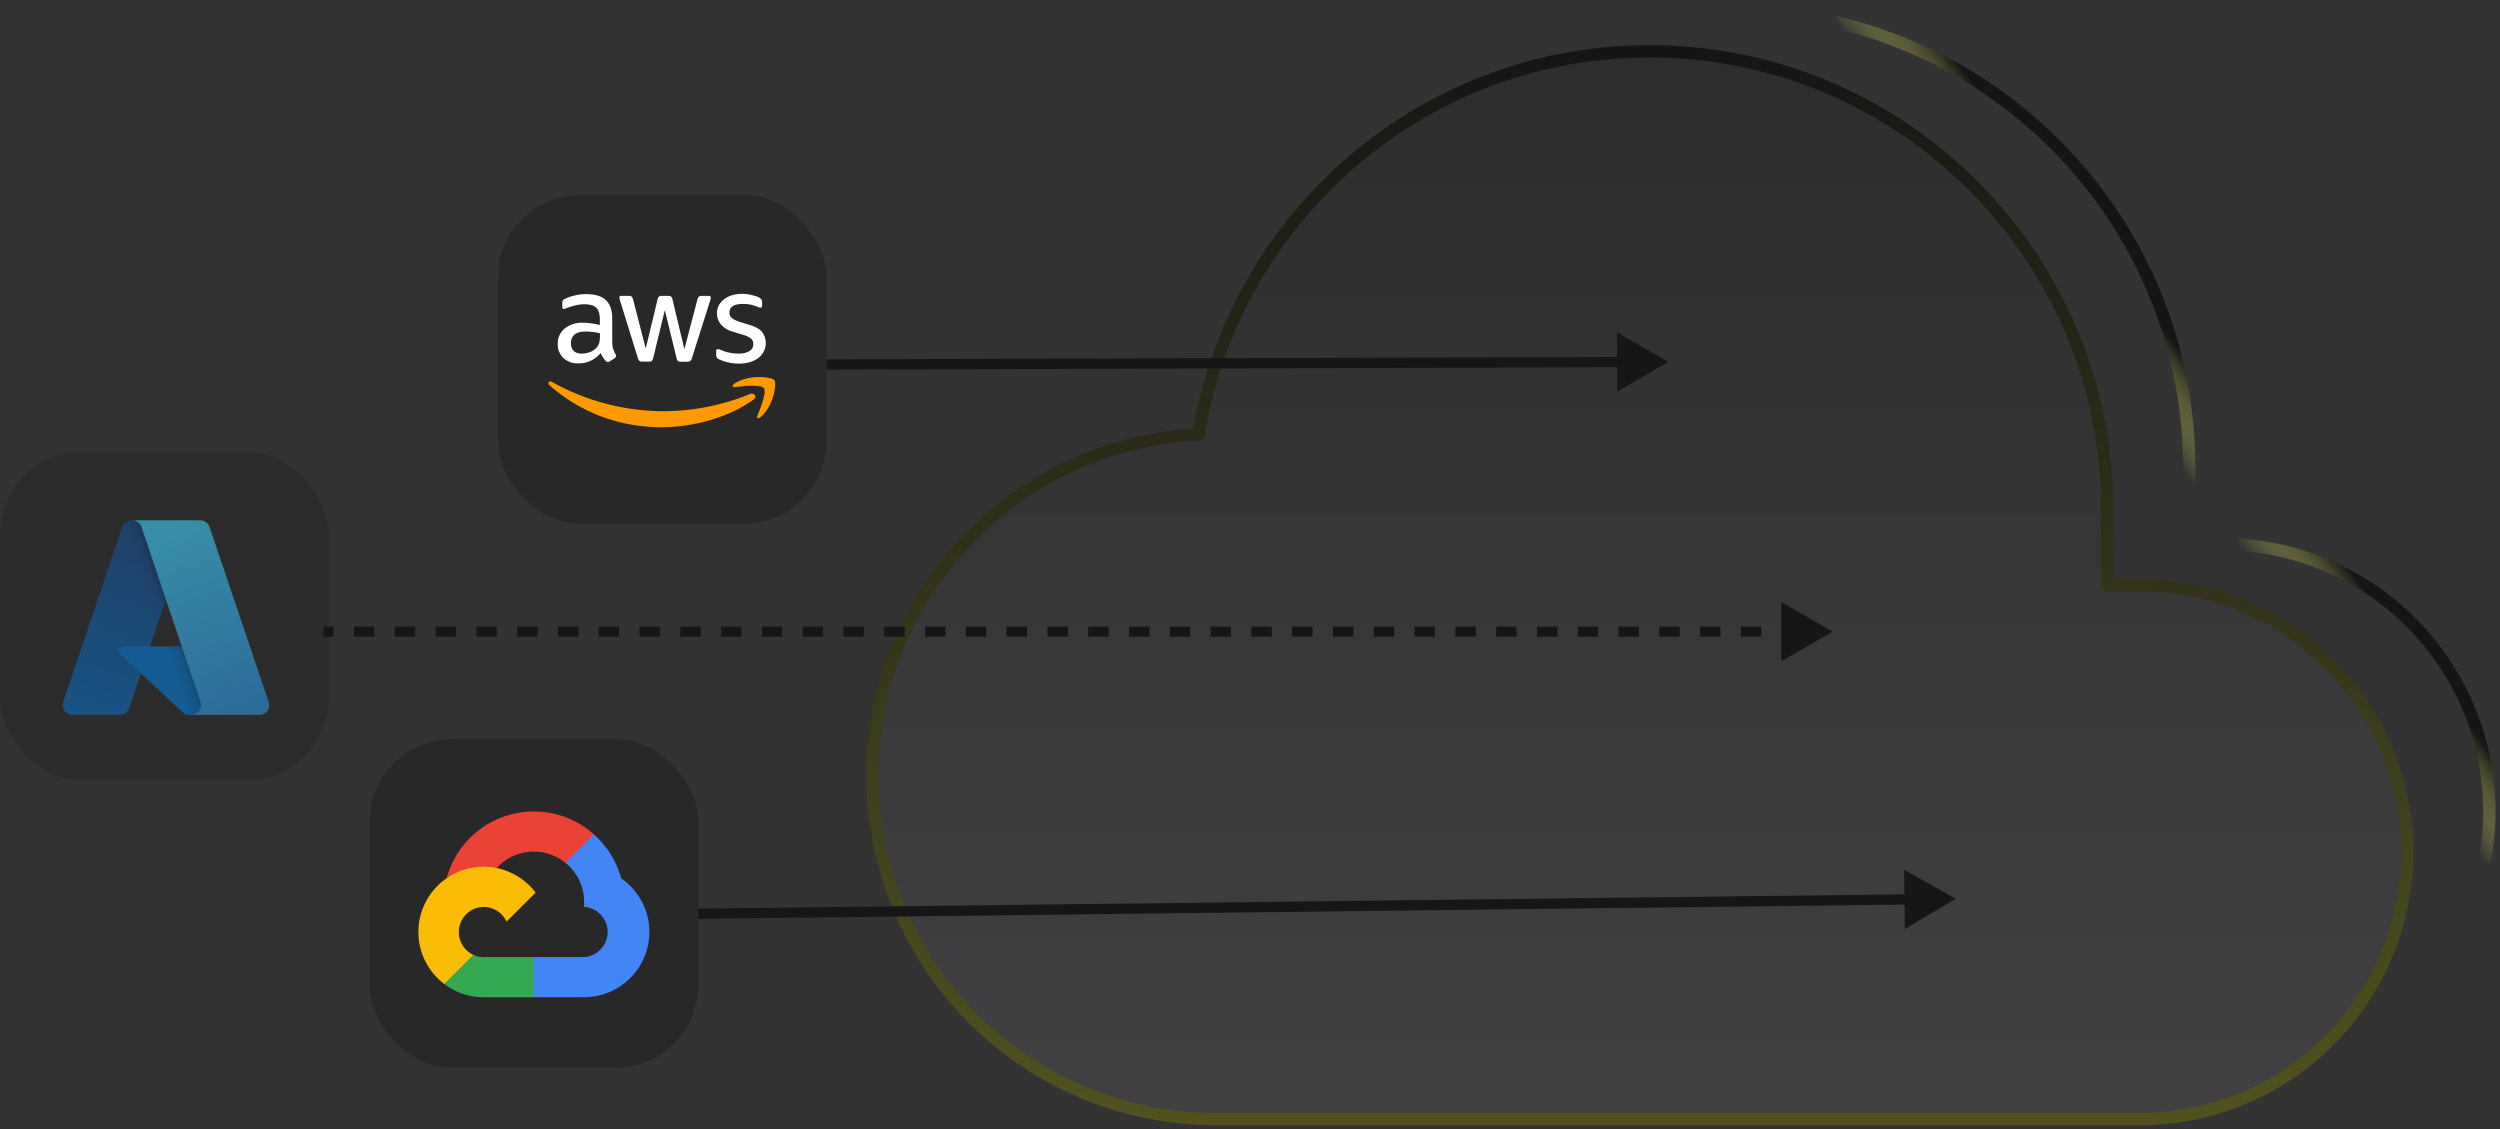 <svg xmlns="http://www.w3.org/2000/svg" width="487" height="220" viewBox="0 0 487 220" fill="none"><rect x="0" y="0" width="487" height="220" fill="#333333" stroke="none"/><rect width="64" height="64" x="97" y="38" fill="#282828" rx="16"/><g clip-path="url(#a)"><path fill="#fff" d="M119.28 66.69c0 .53.06.97.16 1.28.12.32.27.67.47 1.04.08.12.1.23.1.34 0 .14-.08.28-.27.43l-.93.6a.71.71 0 0 1-.38.14c-.15 0-.3-.08-.44-.2-.2-.22-.38-.45-.53-.69-.15-.24-.3-.52-.46-.85a5.47 5.47 0 0 1-4.32 2 4.07 4.07 0 0 1-2.94-1.04 3.68 3.68 0 0 1-1.09-2.78A3.7 3.7 0 0 1 110 64a5.41 5.41 0 0 1 3.6-1.13c.5 0 1.02.04 1.56.12.54.07 1.1.18 1.69.31v-1.05c0-1.1-.23-1.86-.7-2.31-.46-.45-1.25-.67-2.39-.67a6.8 6.8 0 0 0-1.58.2 11.9 11.9 0 0 0-2.1.67.92.92 0 0 1-.24.04c-.2 0-.31-.14-.31-.44v-.71c0-.23.03-.4.1-.5.08-.1.2-.2.41-.31a8.57 8.57 0 0 1 1.86-.65 9.06 9.06 0 0 1 2.29-.27c1.75 0 3.03.39 3.85 1.17.8.78 1.22 1.96 1.22 3.55v4.68h.03Zm-5.97 2.2c.49 0 .99-.1 1.52-.27s1-.49 1.4-.92c.23-.28.4-.58.5-.92.08-.35.14-.77.14-1.26v-.6a12.5 12.5 0 0 0-2.73-.34c-.99 0-1.71.19-2.2.58-.48.39-.72.94-.72 1.66 0 .68.18 1.18.55 1.53.35.36.87.53 1.54.53Zm11.8 1.55c-.26 0-.44-.04-.55-.14-.12-.09-.22-.29-.31-.56l-3.46-11.17a2.5 2.5 0 0 1-.13-.58c0-.23.12-.36.36-.36h1.44c.28 0 .47.05.57.15.12.08.2.29.3.56l2.46 9.56 2.3-9.56c.07-.29.16-.48.28-.56a.96.96 0 0 1 .58-.15h1.18c.28 0 .47.05.59.15.11.08.22.29.28.56l2.32 9.68 2.54-9.68c.09-.29.2-.48.3-.56.11-.09.3-.15.57-.15h1.37c.23 0 .36.12.36.36a2.04 2.04 0 0 1-.13.6l-3.54 11.16c-.09.29-.2.48-.31.56a.96.96 0 0 1-.56.15h-1.26c-.28 0-.47-.05-.6-.15-.1-.1-.21-.29-.27-.57l-2.28-9.32-2.26 9.3c-.08.29-.16.48-.28.58-.12.1-.33.14-.59.14h-1.26Zm18.9.4a9.9 9.9 0 0 1-3.96-.84 1.1 1.1 0 0 1-.46-.4 1 1 0 0 1-.08-.41v-.74c0-.3.11-.45.34-.45.08 0 .17.02.26.05.09.02.22.08.37.14a8.12 8.12 0 0 0 3.36.68 4 4 0 0 0 2.15-.48c.5-.32.76-.78.76-1.37 0-.4-.13-.74-.4-1.01a3.72 3.72 0 0 0-1.48-.75l-2.13-.65a4.5 4.5 0 0 1-2.35-1.47 3.4 3.4 0 0 1-.34-3.7c.26-.46.62-.87 1.06-1.19a4.7 4.7 0 0 1 1.53-.75 7.53 7.53 0 0 1 3.8-.03l.83.23c.26.1.47.18.61.26.21.12.36.24.45.37a.8.8 0 0 1 .13.47v.68c0 .3-.12.46-.34.46-.12 0-.3-.05-.56-.17a6.83 6.83 0 0 0-2.82-.56c-.84 0-1.5.13-1.96.4-.45.28-.69.7-.69 1.29 0 .4.15.75.44 1.02.3.28.84.55 1.62.8l2.09.65c1.06.33 1.82.8 2.28 1.38a3.63 3.63 0 0 1-.78 4.97c-.46.36-1 .62-1.63.81-.67.2-1.36.3-2.1.3Z"/><path fill="#F90" fill-rule="evenodd" d="M146.78 77.85c-4.83 3.51-11.86 5.38-17.9 5.38-8.47 0-16.1-3.08-21.86-8.2-.45-.4-.04-.95.5-.63a44.69 44.69 0 0 0 21.87 5.7 44.6 44.6 0 0 0 16.69-3.34c.8-.37 1.5.52.7 1.1Z" clip-rule="evenodd"/><path fill="#F90" fill-rule="evenodd" d="M148.8 75.6c-.62-.78-4.09-.38-5.66-.19-.47.06-.55-.34-.12-.65 2.76-1.9 7.3-1.36 7.83-.72.53.65-.14 5.11-2.73 7.25-.4.33-.78.16-.6-.27.59-1.43 1.9-4.65 1.28-5.42Z" clip-rule="evenodd"/></g><rect width="64" height="64" x="72" y="144" fill="#282828" rx="16"/><g clip-path="url(#b)"><path fill="#EA4335" d="m110.14 168.08 1.44.02 3.92-3.91.19-1.66a17.53 17.53 0 0 0-11.7-4.46 17.63 17.63 0 0 0-16.98 13c.42-.3 1.34-.07 1.34-.07l7.82-1.29s.4-.66.6-.63a9.75 9.75 0 0 1 13.37-1Z"/><path fill="#4285F4" d="M121 171.09a17.63 17.63 0 0 0-5.32-8.56l-5.54 5.54a9.76 9.76 0 0 1 3.64 7.61v.98a4.9 4.9 0 0 1 0 9.78H104l-.97.98v5.87l.97.97h9.78a12.74 12.74 0 0 0 12.72-12.71c0-4.33-2.18-8.16-5.5-10.46Z"/><path fill="#34A853" d="M94.22 194.27h9.77v-7.83h-9.77c-.7 0-1.38-.15-2.02-.44l-1.4.43-3.92 3.92-.35 1.32a12.65 12.65 0 0 0 7.69 2.6Z"/><path fill="#FBBC05" d="M94.22 168.84a12.73 12.73 0 0 0-12.72 12.72c0 4.12 1.98 7.8 5.04 10.12l5.67-5.67a4.9 4.9 0 0 1 2-9.34 4.9 4.9 0 0 1 4.46 2.88l5.67-5.67a12.7 12.7 0 0 0-10.12-5.04Z"/></g><g opacity=".6"><rect width="64" height="64" y="88" fill="#282828" rx="16"/><g clip-path="url(#c)"><path fill="url(#d)" d="M25.61 101.37h11.9l-12.35 36.6a1.9 1.9 0 0 1-1.8 1.29H14.1a1.89 1.89 0 0 1-1.87-1.61c-.05-.3-.02-.6.08-.9l11.5-34.1a1.9 1.9 0 0 1 1.8-1.28Z"/><path fill="#0078D4" d="M42.9 125.92H24.03a.88.88 0 0 0-.81.55.87.87 0 0 0 .22.96l12.12 11.32c.36.33.82.5 1.3.5h10.69l-4.65-13.33Z"/><path fill="url(#e)" d="M25.61 101.37a1.88 1.88 0 0 0-1.8 1.31l-11.5 34.05a1.89 1.89 0 0 0 1.8 2.53h9.5a2.05 2.05 0 0 0 1.55-1.33l2.3-6.75 8.18 7.63c.34.29.77.44 1.22.45H47.5l-4.66-13.34H29.22l8.34-24.55H25.6Z"/><path fill="url(#f)" d="M40.81 102.65a1.9 1.9 0 0 0-1.8-1.29H25.76a1.9 1.9 0 0 1 1.8 1.3l11.5 34.1a1.9 1.9 0 0 1-1.79 2.5h13.27a1.9 1.9 0 0 0 1.8-2.5l-11.52-34.1Z"/></g></g><path fill="url(#g)" fill-opacity=".2" fill-rule="evenodd" stroke="url(#h)" stroke-linecap="round" stroke-linejoin="round" stroke-width="2.4" d="M260.03 218h156.9a52.1 52.1 0 0 0 52-52 52.1 52.1 0 0 0-52-52h-6.47V99.14c0-49.17-39.96-89.14-89.14-89.14-44.23 0-80.9 32.36-87.85 74.63-35.32 1.8-63.47 30.75-63.47 66.51A66.86 66.86 0 0 0 236.86 218h23.17Z" clip-rule="evenodd"/><path stroke="url(#i)" stroke-linecap="round" stroke-linejoin="round" stroke-width="2.4" d="M276.03 210h156.9a52.1 52.1 0 0 0 52-52 52.1 52.1 0 0 0-52-52h-6.47V91.14C426.46 41.97 386.5 2 337.32 2c-44.23 0-80.9 32.36-87.85 74.63-35.32 1.8-63.47 30.75-63.47 66.51A66.86 66.86 0 0 0 252.86 210h23.17Z" clip-rule="evenodd"/><path fill="#161517" d="m325 70.5-10.02-5.74.04 11.54 9.98-5.8ZM161 71v1l155-.47v-2L161 70v1Zm220 104.09-10.07-5.66.13 11.55 9.93-5.9ZM136 178l.01 1 236-2.8-.02-1v-1l-236 2.8.01 1Zm221-54.96-10-5.77v11.55l10-5.78Zm-294 0v1h1.99v-2H63v1Zm5.96 0v1h3.97v-2h-3.97v1Zm7.95 0v1h3.97v-2H76.9v1Zm7.94 0v1h3.97v-2h-3.97v1Zm7.95 0v1h3.97v-2H92.8v1Zm7.94 0v1h3.98v-2h-3.98v1Zm7.95 0v1h3.97v-2h-3.97v1Zm7.95 0v1h3.97v-2h-3.97v1Zm7.94 0v1h3.97v-2h-3.97v1Zm7.95 0v1h3.97v-2h-3.97v1Zm7.94 0v1h3.98v-2h-3.98v1Zm7.95 0v1h3.97v-2h-3.97v1Zm7.95 0v1h3.97v-2h-3.97v1Zm7.94 0v1h3.97v-2h-3.97v1Zm7.95 0v1h3.97v-2h-3.97v1Zm7.94 0v1h3.98v-2h-3.98v1Zm7.95 0v1h3.97v-2h-3.97v1Zm7.94 0v1h3.98v-2h-3.97v1Zm7.95 0v1h3.97v-2h-3.97v1Zm7.95 0v1h3.97v-2h-3.97v1Zm7.94 0v1h3.97v-2h-3.97v1Zm7.95 0v1h3.97v-2h-3.97v1Zm7.94 0v1h3.98v-2h-3.98v1Zm7.95 0v1h3.97v-2h-3.97v1Zm7.95 0v1h3.97v-2h-3.97v1Zm7.94 0v1h3.97v-2h-3.97v1Zm7.95 0v1h3.97v-2h-3.97v1Zm7.94 0v1h3.98v-2h-3.98v1Zm7.95 0v1h3.97v-2h-3.97v1Zm7.95 0v1h3.97v-2h-3.97v1Zm7.94 0v1h3.98v-2h-3.98v1Zm7.95 0v1h3.97v-2h-3.97v1Zm7.94 0v1h3.98v-2h-3.98v1Zm7.95 0v1h3.97v-2h-3.97v1Zm7.95 0v1h3.97v-2h-3.97v1Zm7.94 0v1h3.98v-2h-3.98v1Zm7.95 0v1h3.97v-2h-3.97v1Zm9.93 0-10-5.77v11.55l10-5.78Zm-294 0v1h1.99v-2H63v1Zm5.96 0v1h3.97v-2h-3.97v1Zm7.95 0v1h3.97v-2H76.9v1Zm7.94 0v1h3.97v-2h-3.97v1Zm7.95 0v1h3.97v-2H92.8v1Zm7.94 0v1h3.98v-2h-3.98v1Zm7.95 0v1h3.97v-2h-3.97v1Zm7.95 0v1h3.97v-2h-3.97v1Zm7.94 0v1h3.97v-2h-3.97v1Zm7.95 0v1h3.97v-2h-3.97v1Zm7.94 0v1h3.98v-2h-3.98v1Zm7.95 0v1h3.97v-2h-3.97v1Zm7.95 0v1h3.97v-2h-3.97v1Zm7.94 0v1h3.97v-2h-3.97v1Zm7.95 0v1h3.97v-2h-3.97v1Zm7.94 0v1h3.98v-2h-3.98v1Zm7.95 0v1h3.97v-2h-3.97v1Zm7.94 0v1h3.98v-2h-3.97v1Zm7.95 0v1h3.97v-2h-3.97v1Zm7.95 0v1h3.97v-2h-3.97v1Zm7.94 0v1h3.97v-2h-3.97v1Zm7.95 0v1h3.97v-2h-3.97v1Zm7.94 0v1h3.98v-2h-3.98v1Zm7.95 0v1h3.97v-2h-3.97v1Zm7.95 0v1h3.97v-2h-3.97v1Zm7.94 0v1h3.97v-2h-3.97v1Zm7.95 0v1h3.97v-2h-3.97v1Zm7.94 0v1h3.98v-2h-3.98v1Zm7.95 0v1h3.97v-2h-3.97v1Zm7.95 0v1h3.97v-2h-3.97v1Zm7.94 0v1h3.98v-2h-3.98v1Zm7.95 0v1h3.97v-2h-3.97v1Zm7.94 0v1h3.98v-2h-3.98v1Zm7.95 0v1h3.97v-2h-3.97v1Zm7.95 0v1h3.97v-2h-3.97v1Zm7.94 0v1h3.98v-2h-3.98v1Zm7.95 0v1h3.97v-2h-3.97v1Z"/><defs><linearGradient id="d" x1="29.95" x2="17.59" y1="104.17" y2="140.69" gradientUnits="userSpaceOnUse"><stop stop-color="#114A8B"/><stop offset="1" stop-color="#0669BC"/></linearGradient><linearGradient id="e" x1="33.81" x2="30.95" y1="121.19" y2="122.16" gradientUnits="userSpaceOnUse"><stop stop-opacity=".3"/><stop offset=".07" stop-opacity=".2"/><stop offset=".32" stop-opacity=".1"/><stop offset=".62" stop-opacity=".05"/><stop offset="1" stop-opacity="0"/></linearGradient><linearGradient id="f" x1="32.24" x2="45.8" y1="103.11" y2="139.25" gradientUnits="userSpaceOnUse"><stop stop-color="#3CCBF4"/><stop offset="1" stop-color="#2892DF"/></linearGradient><linearGradient id="g" x1="319.46" x2="319.46" y1="10" y2="218" gradientUnits="userSpaceOnUse"><stop stop-color="#161517"/><stop offset=".42" stop-color="#3F3C42"/><stop offset=".71" stop-color="#5B575F"/><stop offset="1" stop-color="#78727D"/></linearGradient><linearGradient id="h" x1="319.46" x2="319.46" y1="10" y2="218" gradientUnits="userSpaceOnUse"><stop stop-color="#151515"/><stop offset="1" stop-color="#50521E"/></linearGradient><linearGradient id="i" x1="443" x2="432" y1="92" y2="100.5" gradientUnits="userSpaceOnUse"><stop stop-color="#151515"/><stop offset="1" stop-color="#FAFF69" stop-opacity="0"/></linearGradient><clipPath id="a"><path fill="#fff" d="M106.5 56.5h45v26.83h-45z"/></clipPath><clipPath id="b"><path fill="#fff" d="M81.5 158h45v36.35h-45z"/></clipPath><clipPath id="c"><path fill="#fff" d="M9.5 97.5h45v45h-45z"/></clipPath></defs></svg>